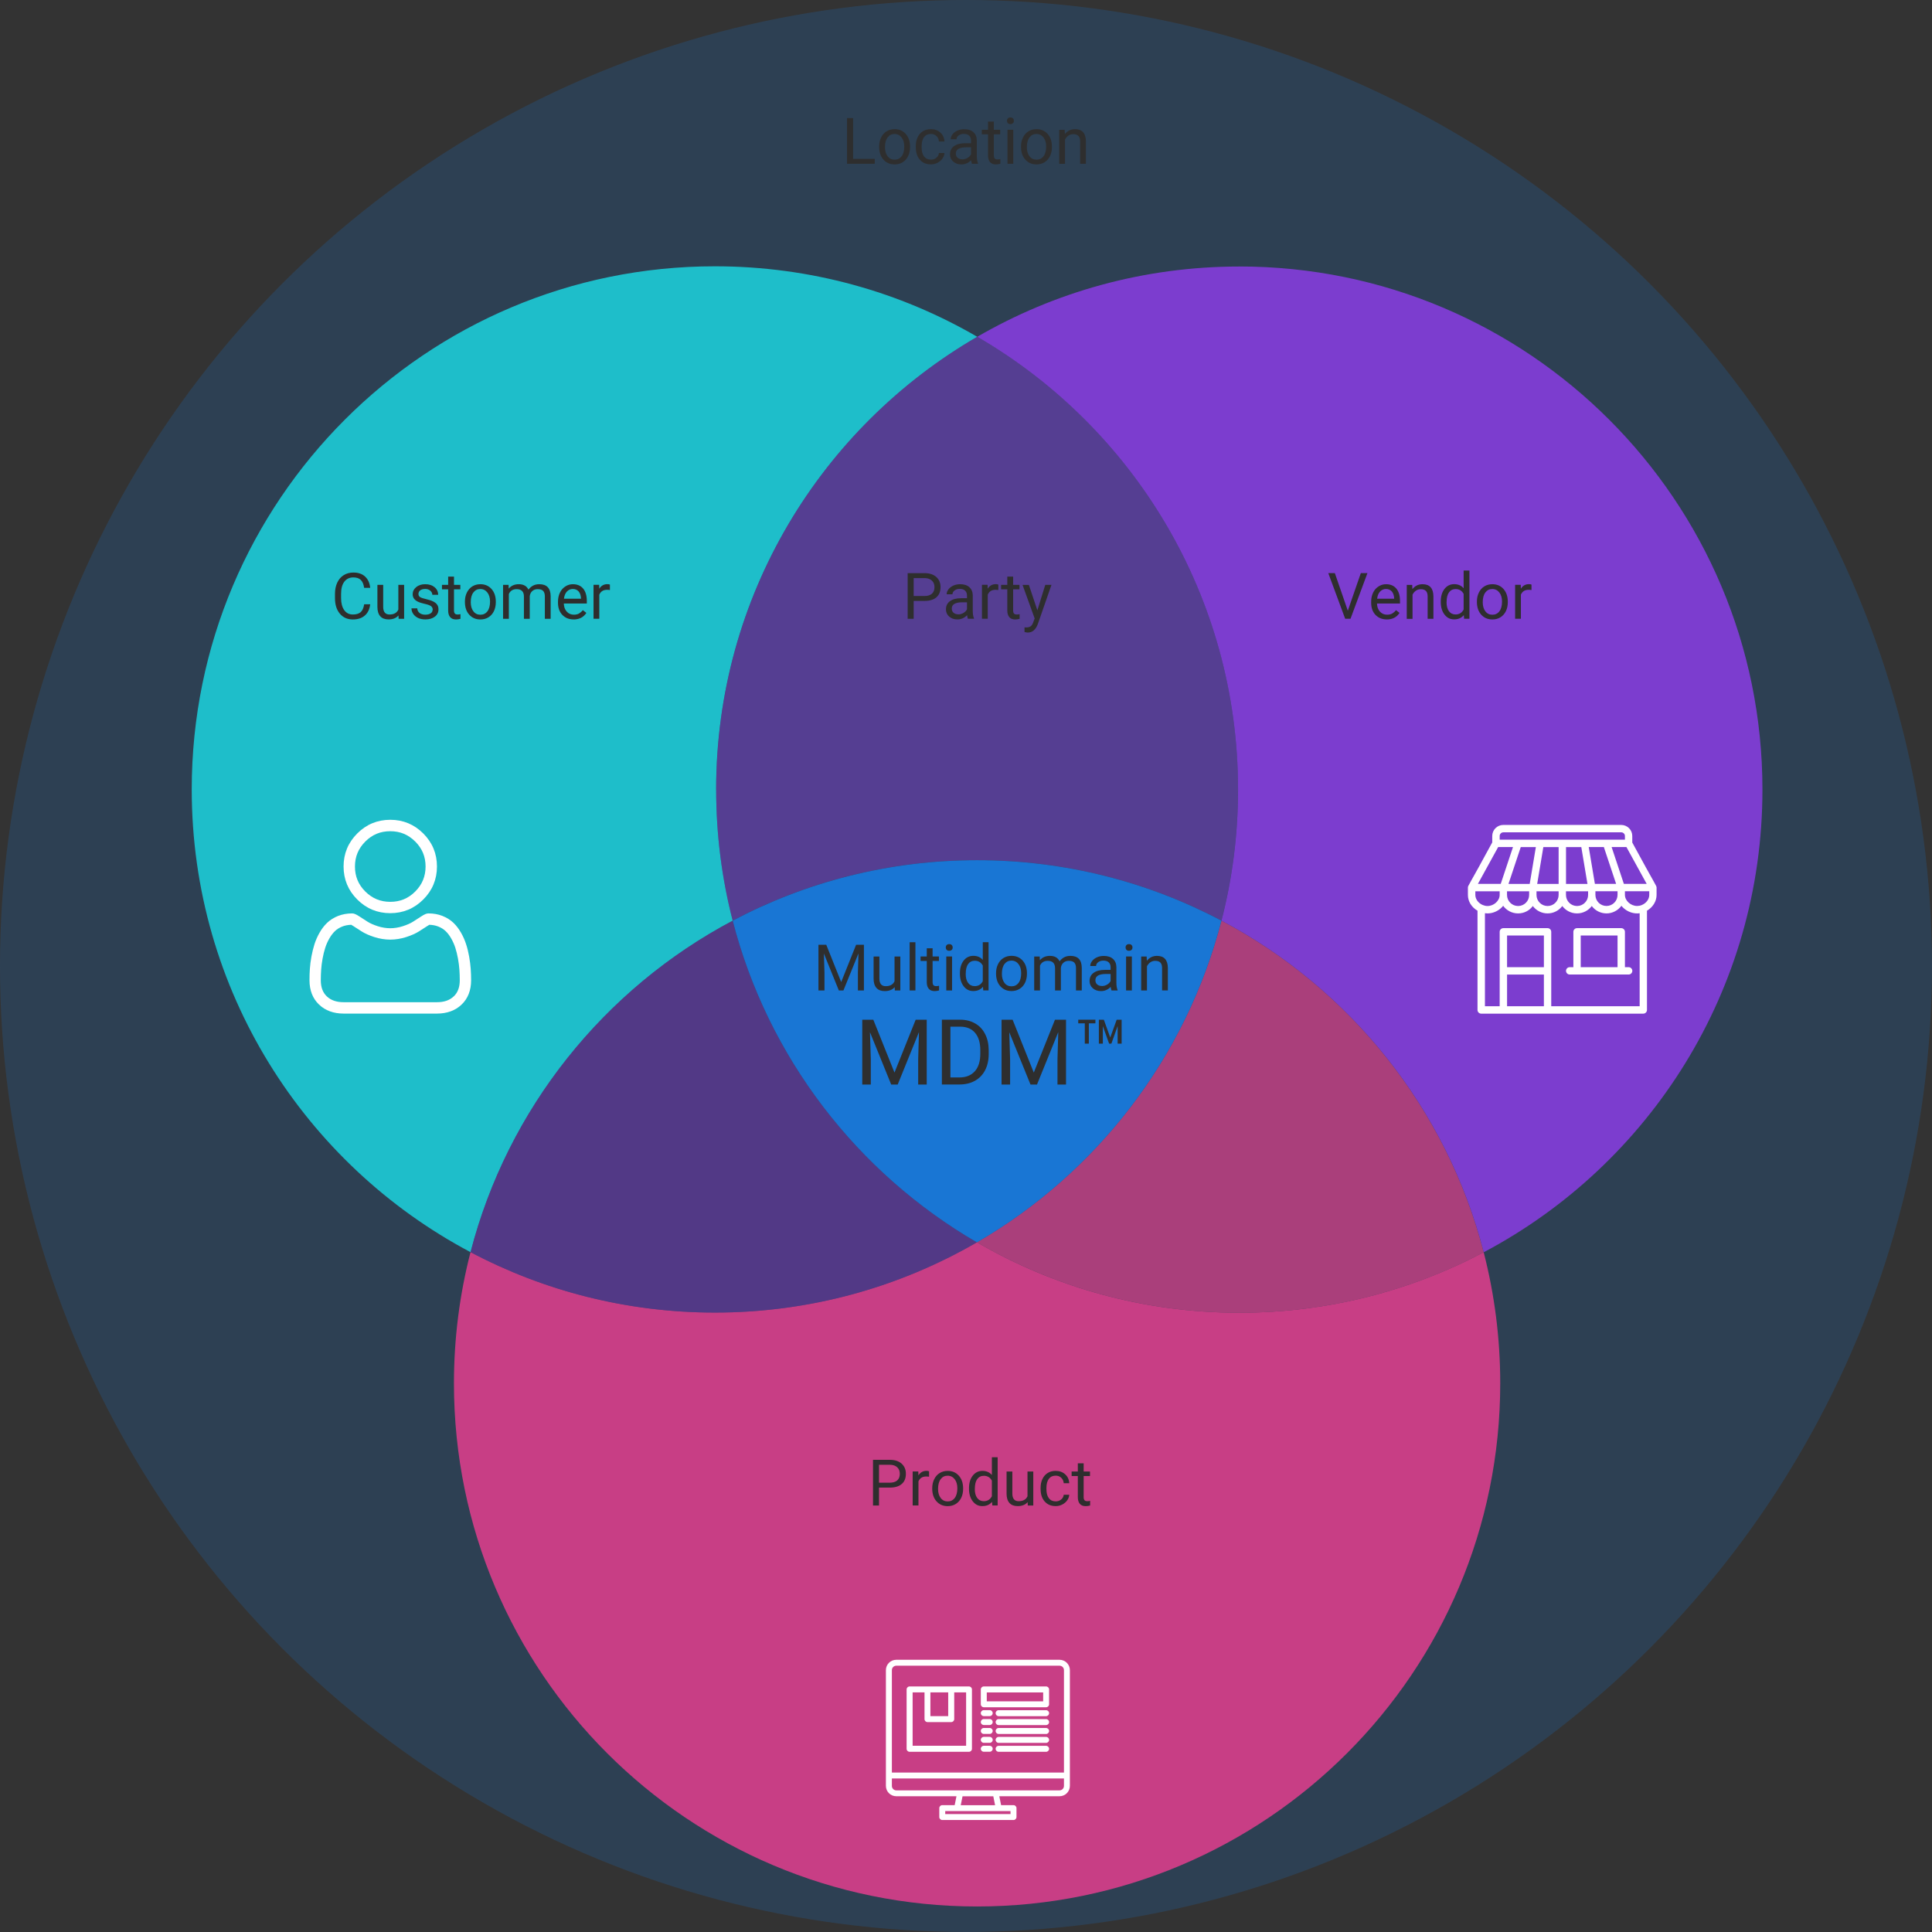 <?xml version="1.0" encoding="UTF-8"?><svg id="Layer_1" xmlns="http://www.w3.org/2000/svg" viewBox="0 0 420.79 420.79"><rect x="0" y="0" width="420.79" height="420.79" fill="#333333" stroke="none"/><defs><style>.cls-1{fill:#fff;}.cls-2{fill:#2e2e2e;}.cls-3{opacity:.17;}.cls-3,.cls-4{fill:#1483f3;}.cls-4{opacity:.8;}.cls-5{fill:#1be0ea;}.cls-5,.cls-6,.cls-7{opacity:.79;}.cls-6,.cls-8{fill:#923df0;}.cls-7,.cls-9{fill:#f23f93;}.cls-10{fill:#7d32bf;opacity:.47;}.cls-8{opacity:.4;}.cls-9{opacity:.63;}</style></defs><circle class="cls-3" cx="210.39" cy="210.39" r="210.39"/><path class="cls-5" d="M155.98,171.99c0,9.85,1.25,19.41,3.6,28.53-27.95,14.81-49.01,40.9-57.1,72.2-36.11-19.11-60.72-57.07-60.72-100.78,0-62.92,51.01-113.94,113.94-113.94,20.83,0,40.35,5.59,57.14,15.35-34,19.72-56.87,56.5-56.87,98.63Z"/><path class="cls-7" d="M326.75,301.29c0,62.93-51.02,113.94-113.94,113.94s-113.94-51.01-113.94-113.94c0-9.86,1.25-19.44,3.61-28.57,15.88,8.4,34,13.16,53.22,13.16,20.8,0,40.29-5.57,57.07-15.3,16.8,9.76,36.32,15.34,57.14,15.34,19.23,0,37.34-4.76,53.24-13.17,2.35,9.12,3.6,18.68,3.6,28.54Z"/><path class="cls-10" d="M212.77,270.58c-16.78,9.73-36.27,15.3-57.07,15.3-19.22,0-37.34-4.76-53.22-13.16,8.08-31.31,29.14-57.4,57.1-72.2,7.69,29.85,27.18,54.95,53.19,70.07Z"/><path class="cls-8" d="M269.64,171.94c0,9.87-1.25,19.45-3.61,28.57-15.88-8.4-34-13.17-53.22-13.17s-37.34,4.76-53.23,13.17c-2.36-9.11-3.6-18.68-3.6-28.53,0-42.13,22.87-78.92,56.87-98.63,33.96,19.72,56.8,56.49,56.8,98.59Z"/><path class="cls-9" d="M323.15,272.75c-15.89,8.41-34.01,13.17-53.24,13.17-20.82,0-40.35-5.59-57.14-15.34,26.03-15.1,45.54-40.2,53.26-70.07,27.97,14.81,49.04,40.91,57.12,72.23Z"/><path class="cls-6" d="M269.92,58.05c-20.8,0-40.29,5.57-57.07,15.3,33.96,19.72,56.8,56.49,56.8,98.59,0,9.87-1.25,19.45-3.61,28.57,27.97,14.81,49.04,40.91,57.12,72.23,36.1-19.11,60.7-57.06,60.7-100.76,0-62.93-51.01-113.94-113.94-113.94Z"/><path class="cls-4" d="M159.58,200.52c7.69,29.85,27.18,54.95,53.19,70.07,26.03-15.1,45.54-40.2,53.26-70.07-15.88-8.4-34-13.17-53.22-13.17s-37.34,4.76-53.23,13.17Z"/><g><path class="cls-1" d="M85,198.89c2.79,0,5.21-1,7.19-2.98,1.98-1.98,2.98-4.39,2.98-7.19s-1-5.21-2.98-7.19c-1.98-1.98-4.39-2.98-7.19-2.98s-5.21,1-7.19,2.98c-1.98,1.98-2.98,4.39-2.98,7.19s1,5.21,2.98,7.19c1.98,1.98,4.39,2.98,7.19,2.98Zm-5.44-15.6c1.52-1.52,3.29-2.25,5.44-2.25s3.92,.74,5.44,2.25c1.52,1.52,2.25,3.3,2.25,5.44s-.74,3.92-2.25,5.44c-1.52,1.52-3.3,2.25-5.44,2.25s-3.92-.74-5.44-2.25c-1.52-1.52-2.25-3.29-2.25-5.44s.74-3.92,2.25-5.44Z"/><path class="cls-1" d="M102.52,211.01c-.06-.82-.17-1.72-.34-2.67-.17-.95-.39-1.86-.66-2.68-.27-.85-.64-1.69-1.1-2.5-.48-.84-1.03-1.57-1.66-2.17-.66-.63-1.46-1.13-2.39-1.5-.93-.37-1.95-.55-3.05-.55-.43,0-.85,.18-1.65,.7-.5,.32-1.07,.7-1.72,1.11-.55,.35-1.3,.68-2.23,.98-.9,.29-1.82,.44-2.72,.44s-1.82-.15-2.72-.44c-.92-.3-1.67-.63-2.22-.98-.64-.41-1.22-.78-1.72-1.11-.8-.52-1.22-.7-1.65-.7-1.1,0-2.12,.19-3.05,.55-.93,.37-1.73,.87-2.39,1.5-.63,.6-1.19,1.33-1.66,2.17-.46,.81-.83,1.65-1.1,2.5-.26,.82-.48,1.73-.66,2.68-.17,.95-.28,1.84-.34,2.67-.06,.81-.08,1.64-.08,2.49,0,2.2,.7,3.99,2.08,5.3,1.36,1.3,3.17,1.96,5.36,1.96h20.32c2.19,0,4-.66,5.36-1.96,1.38-1.31,2.08-3.1,2.08-5.3,0-.85-.03-1.69-.09-2.49Zm-3.7,6c-.9,.86-2.1,1.27-3.66,1.27h-20.32c-1.56,0-2.76-.42-3.66-1.27-.88-.84-1.31-1.99-1.31-3.51,0-.79,.03-1.57,.08-2.32,.05-.74,.15-1.54,.31-2.4,.15-.85,.35-1.64,.58-2.36,.22-.69,.52-1.37,.9-2.03,.36-.63,.77-1.17,1.22-1.6,.42-.41,.96-.74,1.59-.99,.58-.23,1.24-.36,1.95-.38,.09,.05,.24,.13,.49,.3,.51,.33,1.09,.71,1.74,1.12,.73,.47,1.67,.89,2.79,1.25,1.15,.37,2.32,.56,3.48,.56s2.34-.19,3.48-.56c1.12-.36,2.07-.78,2.8-1.25,.66-.42,1.23-.79,1.74-1.12,.25-.16,.4-.25,.49-.3,.71,.02,1.37,.15,1.95,.38,.63,.25,1.16,.58,1.59,.99,.45,.43,.86,.97,1.22,1.6,.37,.66,.68,1.34,.9,2.03,.23,.72,.42,1.52,.58,2.36,.15,.86,.26,1.67,.31,2.4h0c.05,.75,.08,1.53,.08,2.32,0,1.52-.43,2.67-1.31,3.51Z"/></g><g><path class="cls-2" d="M191.45,324v3.9h-1.31v-9.95h3.67c1.09,0,1.94,.28,2.56,.83,.62,.56,.93,1.29,.93,2.21,0,.97-.3,1.71-.91,2.23-.6,.52-1.47,.78-2.59,.78h-2.34Zm0-1.07h2.36c.7,0,1.24-.17,1.61-.5s.56-.81,.56-1.43-.19-1.07-.56-1.42-.89-.54-1.54-.55h-2.43v3.91Z"/><path class="cls-2" d="M202.35,321.63c-.19-.03-.4-.05-.62-.05-.83,0-1.39,.35-1.69,1.06v5.25h-1.26v-7.4h1.23l.02,.85c.42-.66,1-.99,1.76-.99,.25,0,.43,.03,.56,.1v1.18Z"/><path class="cls-2" d="M203.04,324.13c0-.72,.14-1.38,.43-1.96,.29-.58,.68-1.03,1.19-1.34,.51-.31,1.09-.47,1.74-.47,1.01,0,1.82,.35,2.44,1.05,.62,.7,.93,1.62,.93,2.78v.09c0,.72-.14,1.37-.41,1.94-.28,.57-.67,1.02-1.18,1.34-.51,.32-1.1,.48-1.77,.48-1,0-1.81-.35-2.44-1.05-.62-.7-.93-1.62-.93-2.77v-.09Zm1.27,.15c0,.82,.19,1.48,.57,1.98,.38,.5,.89,.75,1.53,.75s1.15-.25,1.53-.75c.38-.5,.57-1.21,.57-2.12,0-.81-.19-1.47-.58-1.97-.39-.5-.9-.76-1.54-.76s-1.13,.25-1.51,.75-.57,1.21-.57,2.13Z"/><path class="cls-2" d="M211.05,324.14c0-1.13,.27-2.05,.81-2.74,.54-.69,1.24-1.04,2.11-1.04s1.55,.3,2.06,.89v-3.86h1.26v10.5h-1.16l-.06-.79c-.51,.62-1.21,.93-2.11,.93s-1.55-.35-2.1-1.05c-.54-.7-.81-1.62-.81-2.75v-.1Zm1.26,.14c0,.84,.17,1.5,.52,1.97s.83,.71,1.44,.71c.8,0,1.39-.36,1.76-1.08v-3.4c-.38-.7-.96-1.05-1.74-1.05-.62,0-1.1,.24-1.45,.72s-.52,1.19-.52,2.13Z"/><path class="cls-2" d="M223.82,327.16c-.49,.58-1.21,.87-2.17,.87-.79,0-1.39-.23-1.8-.69-.41-.46-.62-1.14-.62-2.03v-4.81h1.26v4.78c0,1.12,.46,1.68,1.37,1.68,.97,0,1.61-.36,1.93-1.08v-5.38h1.26v7.4h-1.2l-.03-.73Z"/><path class="cls-2" d="M229.94,327c.45,0,.85-.14,1.18-.41s.52-.62,.56-1.03h1.2c-.02,.42-.17,.83-.44,1.21s-.63,.69-1.08,.92c-.45,.23-.92,.34-1.43,.34-1.01,0-1.81-.34-2.4-1.01-.6-.67-.89-1.59-.89-2.76v-.21c0-.72,.13-1.36,.4-1.92s.64-1,1.14-1.31c.49-.31,1.08-.46,1.75-.46,.83,0,1.52,.25,2.07,.75,.55,.5,.84,1.14,.88,1.93h-1.2c-.04-.48-.22-.87-.54-1.18-.33-.31-.73-.46-1.21-.46-.64,0-1.14,.23-1.49,.69-.35,.46-.53,1.13-.53,2.01v.24c0,.85,.18,1.51,.53,1.97s.85,.69,1.5,.69Z"/><path class="cls-2" d="M236.02,318.71v1.79h1.38v.98h-1.38v4.59c0,.3,.06,.52,.18,.67s.33,.22,.63,.22c.15,0,.35-.03,.6-.08v1.02c-.33,.09-.66,.14-.97,.14-.57,0-.99-.17-1.28-.51s-.43-.83-.43-1.46v-4.59h-1.35v-.98h1.35v-1.79h1.26Z"/></g><g><path class="cls-2" d="M293.55,133.03l2.84-8.21h1.44l-3.69,9.95h-1.16l-3.68-9.95h1.43l2.83,8.21Z"/><path class="cls-2" d="M302.03,134.91c-1,0-1.82-.33-2.45-.99-.63-.66-.94-1.54-.94-2.64v-.23c0-.73,.14-1.39,.42-1.97,.28-.58,.67-1.03,1.18-1.35,.5-.33,1.05-.49,1.64-.49,.96,0,1.71,.32,2.24,.95s.8,1.54,.8,2.72v.53h-5.01c.02,.73,.23,1.32,.64,1.77,.41,.45,.93,.67,1.56,.67,.45,0,.83-.09,1.13-.27s.58-.42,.81-.72l.77,.6c-.62,.95-1.55,1.43-2.79,1.43Zm-.16-6.63c-.51,0-.94,.19-1.29,.56-.35,.37-.56,.89-.64,1.56h3.71v-.1c-.04-.64-.21-1.14-.52-1.49-.31-.35-.73-.53-1.26-.53Z"/><path class="cls-2" d="M307.58,127.38l.04,.93c.57-.71,1.3-1.07,2.21-1.07,1.56,0,2.35,.88,2.37,2.65v4.89h-1.26v-4.89c0-.53-.13-.93-.37-1.18-.24-.25-.61-.38-1.12-.38-.41,0-.77,.11-1.08,.33s-.55,.51-.72,.86v5.27h-1.26v-7.4h1.2Z"/><path class="cls-2" d="M313.8,131.01c0-1.13,.27-2.05,.81-2.74,.54-.69,1.24-1.04,2.11-1.04s1.55,.3,2.06,.89v-3.86h1.26v10.5h-1.16l-.06-.79c-.51,.62-1.21,.93-2.11,.93s-1.55-.35-2.1-1.05c-.54-.7-.81-1.62-.81-2.75v-.1Zm1.26,.14c0,.84,.17,1.5,.52,1.97s.83,.71,1.44,.71c.8,0,1.39-.36,1.76-1.08v-3.4c-.38-.7-.96-1.05-1.74-1.05-.62,0-1.1,.24-1.45,.72s-.52,1.19-.52,2.13Z"/><path class="cls-2" d="M321.67,131.01c0-.72,.14-1.38,.43-1.96,.29-.58,.68-1.03,1.19-1.34,.51-.31,1.09-.47,1.74-.47,1.01,0,1.82,.35,2.44,1.05,.62,.7,.93,1.62,.93,2.78v.09c0,.72-.14,1.37-.41,1.94-.28,.57-.67,1.02-1.18,1.34-.51,.32-1.1,.48-1.77,.48-1,0-1.81-.35-2.44-1.05-.62-.7-.93-1.62-.93-2.77v-.09Zm1.27,.15c0,.82,.19,1.48,.57,1.98,.38,.5,.89,.75,1.53,.75s1.15-.25,1.53-.75c.38-.5,.57-1.21,.57-2.12,0-.81-.19-1.47-.58-1.97-.39-.5-.9-.76-1.54-.76s-1.13,.25-1.51,.75-.57,1.21-.57,2.13Z"/><path class="cls-2" d="M333.56,128.51c-.19-.03-.4-.05-.62-.05-.83,0-1.39,.35-1.69,1.06v5.25h-1.26v-7.4h1.23l.02,.85c.42-.66,1-.99,1.76-.99,.25,0,.43,.03,.56,.1v1.18Z"/></g><g><path class="cls-2" d="M199,130.88v3.9h-1.31v-9.95h3.67c1.09,0,1.94,.28,2.56,.83,.62,.56,.93,1.29,.93,2.21,0,.97-.3,1.71-.91,2.23-.6,.52-1.47,.78-2.59,.78h-2.34Zm0-1.07h2.36c.7,0,1.24-.17,1.61-.5s.56-.81,.56-1.43-.19-1.07-.56-1.42-.89-.54-1.54-.55h-2.43v3.91Z"/><path class="cls-2" d="M210.81,134.77c-.07-.15-.13-.41-.18-.78-.59,.61-1.29,.92-2.11,.92-.73,0-1.33-.21-1.79-.62-.47-.41-.7-.93-.7-1.57,0-.77,.29-1.37,.88-1.79,.59-.43,1.41-.64,2.47-.64h1.23v-.58c0-.44-.13-.79-.4-1.06-.26-.26-.65-.39-1.17-.39-.45,0-.83,.11-1.13,.34s-.46,.5-.46,.83h-1.27c0-.37,.13-.73,.39-1.07,.26-.34,.62-.62,1.07-.82,.45-.2,.94-.3,1.48-.3,.85,0,1.52,.21,2,.64,.48,.43,.73,1.01,.75,1.76v3.4c0,.68,.09,1.22,.26,1.62v.11h-1.33Zm-2.1-.96c.4,0,.77-.1,1.13-.31s.61-.47,.77-.8v-1.52h-.99c-1.55,0-2.32,.45-2.32,1.36,0,.4,.13,.71,.4,.93s.6,.33,1.02,.33Z"/><path class="cls-2" d="M217.44,128.51c-.19-.03-.4-.05-.62-.05-.83,0-1.39,.35-1.69,1.06v5.25h-1.26v-7.4h1.23l.02,.85c.42-.66,1-.99,1.76-.99,.25,0,.43,.03,.56,.1v1.18Z"/><path class="cls-2" d="M220.66,125.59v1.79h1.38v.98h-1.38v4.59c0,.3,.06,.52,.18,.67s.33,.22,.63,.22c.15,0,.35-.03,.6-.08v1.02c-.33,.09-.66,.14-.97,.14-.57,0-.99-.17-1.28-.51s-.43-.83-.43-1.46v-4.59h-1.35v-.98h1.35v-1.79h1.26Z"/><path class="cls-2" d="M225.94,132.92l1.72-5.54h1.35l-2.97,8.54c-.46,1.23-1.19,1.85-2.19,1.85l-.24-.02-.47-.09v-1.03l.34,.03c.43,0,.76-.09,1-.26,.24-.17,.44-.49,.59-.95l.28-.75-2.64-7.31h1.38l1.85,5.54Z"/></g><g><path class="cls-2" d="M80.63,131.62c-.12,1.05-.51,1.87-1.17,2.44-.65,.57-1.52,.86-2.61,.86-1.18,0-2.12-.42-2.83-1.26-.71-.84-1.06-1.97-1.06-3.38v-.96c0-.92,.17-1.74,.5-2.44,.33-.7,.8-1.24,1.41-1.62,.61-.38,1.31-.56,2.11-.56,1.06,0,1.91,.29,2.54,.88,.64,.59,1.01,1.41,1.11,2.45h-1.32c-.11-.79-.36-1.37-.74-1.73-.38-.36-.91-.54-1.6-.54-.84,0-1.5,.31-1.97,.93-.48,.62-.71,1.5-.71,2.65v.96c0,1.08,.23,1.94,.68,2.58s1.08,.96,1.89,.96c.73,0,1.29-.17,1.68-.5,.39-.33,.65-.91,.78-1.73h1.32Z"/><path class="cls-2" d="M86.79,134.04c-.49,.58-1.21,.87-2.17,.87-.79,0-1.39-.23-1.8-.69-.41-.46-.62-1.14-.62-2.03v-4.81h1.26v4.78c0,1.12,.46,1.68,1.37,1.68,.97,0,1.61-.36,1.93-1.08v-5.38h1.26v7.4h-1.2l-.03-.73Z"/><path class="cls-2" d="M94.25,132.81c0-.34-.13-.61-.39-.8-.26-.19-.71-.35-1.35-.49-.64-.14-1.15-.3-1.53-.49-.38-.19-.65-.42-.83-.68-.18-.26-.27-.58-.27-.94,0-.61,.26-1.12,.77-1.54,.51-.42,1.17-.63,1.96-.63,.84,0,1.52,.22,2.04,.65,.52,.43,.78,.99,.78,1.66h-1.27c0-.35-.15-.64-.44-.9-.29-.25-.67-.38-1.11-.38s-.82,.1-1.08,.3-.39,.46-.39,.79c0,.31,.12,.54,.36,.69s.68,.3,1.31,.44c.63,.14,1.14,.31,1.54,.51s.68,.43,.87,.71c.19,.28,.28,.61,.28,1.01,0,.66-.26,1.19-.79,1.59-.53,.4-1.21,.6-2.06,.6-.59,0-1.12-.1-1.57-.31s-.81-.5-1.07-.88c-.26-.38-.39-.78-.39-1.22h1.26c.02,.42,.19,.76,.51,1.01,.32,.25,.73,.37,1.25,.37,.48,0,.86-.1,1.15-.29,.29-.19,.43-.45,.43-.78Z"/><path class="cls-2" d="M98.88,125.59v1.79h1.38v.98h-1.38v4.59c0,.3,.06,.52,.18,.67s.33,.22,.63,.22c.15,0,.35-.03,.6-.08v1.02c-.33,.09-.66,.14-.97,.14-.57,0-.99-.17-1.28-.51s-.43-.83-.43-1.46v-4.59h-1.35v-.98h1.35v-1.79h1.26Z"/><path class="cls-2" d="M101.26,131.01c0-.72,.14-1.38,.43-1.96,.29-.58,.68-1.03,1.19-1.34,.51-.31,1.09-.47,1.74-.47,1.01,0,1.82,.35,2.44,1.05,.62,.7,.93,1.62,.93,2.78v.09c0,.72-.14,1.37-.41,1.94-.28,.57-.67,1.02-1.18,1.34-.51,.32-1.1,.48-1.77,.48-1,0-1.81-.35-2.44-1.05-.62-.7-.93-1.62-.93-2.77v-.09Zm1.27,.15c0,.82,.19,1.48,.57,1.98,.38,.5,.89,.75,1.53,.75s1.15-.25,1.53-.75c.38-.5,.57-1.21,.57-2.12,0-.81-.19-1.47-.58-1.97-.39-.5-.9-.76-1.54-.76s-1.13,.25-1.51,.75-.57,1.21-.57,2.13Z"/><path class="cls-2" d="M110.77,127.38l.03,.82c.54-.64,1.27-.96,2.19-.96,1.03,0,1.74,.4,2.11,1.19,.25-.36,.57-.64,.96-.86,.39-.22,.86-.33,1.4-.33,1.62,0,2.45,.86,2.47,2.58v4.96h-1.26v-4.88c0-.53-.12-.92-.36-1.19-.24-.26-.65-.39-1.22-.39-.47,0-.86,.14-1.17,.42-.31,.28-.49,.66-.54,1.13v4.91h-1.27v-4.85c0-1.08-.53-1.61-1.58-1.61-.83,0-1.4,.35-1.7,1.06v5.4h-1.26v-7.4h1.2Z"/><path class="cls-2" d="M124.92,134.91c-1,0-1.82-.33-2.45-.99-.63-.66-.94-1.54-.94-2.64v-.23c0-.73,.14-1.39,.42-1.97,.28-.58,.67-1.03,1.18-1.35,.5-.33,1.05-.49,1.64-.49,.96,0,1.71,.32,2.24,.95s.8,1.54,.8,2.72v.53h-5.01c.02,.73,.23,1.32,.64,1.77,.41,.45,.93,.67,1.56,.67,.45,0,.83-.09,1.13-.27s.58-.42,.81-.72l.77,.6c-.62,.95-1.55,1.43-2.79,1.43Zm-.16-6.63c-.51,0-.94,.19-1.29,.56-.35,.37-.56,.89-.64,1.56h3.71v-.1c-.04-.64-.21-1.14-.52-1.49-.31-.35-.73-.53-1.26-.53Z"/><path class="cls-2" d="M132.84,128.51c-.19-.03-.4-.05-.62-.05-.83,0-1.39,.35-1.69,1.06v5.25h-1.26v-7.4h1.23l.02,.85c.42-.66,1-.99,1.76-.99,.25,0,.43,.03,.56,.1v1.18Z"/></g><g><path class="cls-2" d="M185.8,34.6h4.72v1.07h-6.04v-9.95h1.32v8.88Z"/><path class="cls-2" d="M191.48,31.9c0-.72,.14-1.38,.43-1.96,.29-.58,.68-1.03,1.19-1.34,.51-.31,1.09-.47,1.74-.47,1.01,0,1.82,.35,2.44,1.05,.62,.7,.93,1.62,.93,2.78v.09c0,.72-.14,1.37-.41,1.94-.28,.57-.67,1.02-1.18,1.34-.51,.32-1.1,.48-1.77,.48-1,0-1.81-.35-2.44-1.05-.62-.7-.93-1.62-.93-2.77v-.09Zm1.27,.15c0,.82,.19,1.48,.57,1.98,.38,.5,.89,.75,1.53,.75s1.15-.25,1.53-.75c.38-.5,.57-1.21,.57-2.12,0-.81-.19-1.47-.58-1.97-.39-.5-.9-.76-1.54-.76s-1.13,.25-1.51,.75-.57,1.21-.57,2.13Z"/><path class="cls-2" d="M202.76,34.77c.45,0,.85-.14,1.18-.41s.52-.62,.56-1.03h1.2c-.02,.42-.17,.83-.44,1.21s-.63,.69-1.08,.92c-.45,.23-.92,.34-1.43,.34-1.01,0-1.81-.34-2.4-1.01-.6-.67-.89-1.59-.89-2.76v-.21c0-.72,.13-1.36,.4-1.92s.64-1,1.14-1.31c.49-.31,1.08-.46,1.75-.46,.83,0,1.52,.25,2.07,.75,.55,.5,.84,1.14,.88,1.93h-1.2c-.04-.48-.22-.87-.54-1.18-.33-.31-.73-.46-1.21-.46-.64,0-1.14,.23-1.49,.69-.35,.46-.53,1.13-.53,2.01v.24c0,.85,.18,1.51,.53,1.97s.85,.69,1.5,.69Z"/><path class="cls-2" d="M211.69,35.67c-.07-.15-.13-.41-.18-.78-.59,.61-1.29,.92-2.11,.92-.73,0-1.33-.21-1.79-.62-.47-.41-.7-.93-.7-1.57,0-.77,.29-1.37,.88-1.79,.59-.43,1.41-.64,2.47-.64h1.23v-.58c0-.44-.13-.79-.4-1.06-.26-.26-.65-.39-1.17-.39-.45,0-.83,.11-1.13,.34s-.46,.5-.46,.83h-1.27c0-.37,.13-.73,.39-1.07,.26-.34,.62-.62,1.07-.82,.45-.2,.94-.3,1.48-.3,.85,0,1.52,.21,2,.64,.48,.43,.73,1.01,.75,1.76v3.4c0,.68,.09,1.22,.26,1.62v.11h-1.33Zm-2.1-.96c.4,0,.77-.1,1.13-.31s.61-.47,.77-.8v-1.52h-.99c-1.55,0-2.32,.45-2.32,1.36,0,.4,.13,.71,.4,.93s.6,.33,1.02,.33Z"/><path class="cls-2" d="M216.46,26.48v1.79h1.38v.98h-1.38v4.59c0,.3,.06,.52,.18,.67s.33,.22,.63,.22c.15,0,.35-.03,.6-.08v1.02c-.33,.09-.66,.14-.97,.14-.57,0-.99-.17-1.28-.51s-.43-.83-.43-1.46v-4.59h-1.35v-.98h1.35v-1.79h1.26Z"/><path class="cls-2" d="M219.32,26.31c0-.21,.06-.38,.19-.52,.12-.14,.31-.21,.56-.21s.43,.07,.56,.21,.19,.31,.19,.52-.06,.38-.19,.51-.31,.21-.56,.21-.43-.07-.56-.21c-.13-.14-.19-.31-.19-.51Zm1.37,9.36h-1.26v-7.4h1.26v7.4Z"/><path class="cls-2" d="M222.38,31.9c0-.72,.14-1.38,.43-1.96,.29-.58,.68-1.03,1.19-1.34,.51-.31,1.09-.47,1.74-.47,1.01,0,1.82,.35,2.44,1.05,.62,.7,.93,1.62,.93,2.78v.09c0,.72-.14,1.37-.41,1.94-.28,.57-.67,1.02-1.18,1.34-.51,.32-1.1,.48-1.77,.48-1,0-1.81-.35-2.44-1.05-.62-.7-.93-1.62-.93-2.77v-.09Zm1.27,.15c0,.82,.19,1.48,.57,1.98,.38,.5,.89,.75,1.53,.75s1.15-.25,1.53-.75c.38-.5,.57-1.21,.57-2.12,0-.81-.19-1.47-.58-1.97-.39-.5-.9-.76-1.54-.76s-1.13,.25-1.51,.75-.57,1.21-.57,2.13Z"/><path class="cls-2" d="M231.89,28.27l.04,.93c.57-.71,1.3-1.07,2.21-1.07,1.56,0,2.35,.88,2.37,2.65v4.89h-1.26v-4.89c0-.53-.13-.93-.37-1.18-.24-.25-.61-.38-1.12-.38-.41,0-.77,.11-1.08,.33s-.55,.51-.72,.86v5.27h-1.26v-7.4h1.2Z"/></g><g><path class="cls-2" d="M179.96,205.77l3.25,8.12,3.25-8.12h1.7v9.95h-1.31v-3.88l.12-4.18-3.27,8.06h-1l-3.26-8.04,.13,4.16v3.88h-1.31v-9.95h1.7Z"/><path class="cls-2" d="M194.86,214.99c-.49,.58-1.21,.87-2.17,.87-.79,0-1.39-.23-1.8-.69-.41-.46-.62-1.14-.62-2.03v-4.81h1.26v4.78c0,1.12,.46,1.68,1.37,1.68,.97,0,1.61-.36,1.93-1.08v-5.38h1.26v7.4h-1.2l-.03-.73Z"/><path class="cls-2" d="M199.38,215.72h-1.26v-10.5h1.26v10.5Z"/><path class="cls-2" d="M203.12,206.53v1.79h1.38v.98h-1.38v4.59c0,.3,.06,.52,.18,.67s.33,.22,.63,.22c.15,0,.35-.03,.6-.08v1.02c-.33,.09-.66,.14-.97,.14-.57,0-.99-.17-1.28-.51s-.43-.83-.43-1.46v-4.59h-1.35v-.98h1.35v-1.79h1.26Z"/><path class="cls-2" d="M205.99,206.36c0-.21,.06-.38,.19-.52,.12-.14,.31-.21,.56-.21s.43,.07,.56,.21c.13,.14,.19,.31,.19,.52s-.06,.38-.19,.51-.31,.21-.56,.21-.43-.07-.56-.21c-.13-.14-.19-.31-.19-.51Zm1.37,9.36h-1.26v-7.4h1.26v7.4Z"/><path class="cls-2" d="M209.07,211.96c0-1.13,.27-2.05,.81-2.74,.54-.69,1.24-1.04,2.11-1.04s1.55,.29,2.06,.89v-3.86h1.26v10.5h-1.16l-.06-.79c-.51,.62-1.21,.93-2.11,.93s-1.55-.35-2.1-1.05c-.54-.7-.81-1.62-.81-2.75v-.1Zm1.26,.14c0,.84,.17,1.5,.52,1.97,.35,.47,.83,.71,1.44,.71,.8,0,1.39-.36,1.76-1.08v-3.4c-.38-.7-.96-1.05-1.74-1.05-.62,0-1.1,.24-1.45,.72s-.52,1.19-.52,2.12Z"/><path class="cls-2" d="M216.94,211.95c0-.72,.14-1.38,.43-1.96,.29-.58,.68-1.03,1.19-1.34,.51-.31,1.09-.47,1.74-.47,1.01,0,1.82,.35,2.44,1.04,.62,.7,.93,1.62,.93,2.78v.09c0,.72-.14,1.37-.41,1.94-.28,.57-.67,1.02-1.18,1.34-.51,.32-1.1,.48-1.77,.48-1,0-1.81-.35-2.44-1.05-.62-.7-.93-1.62-.93-2.77v-.09Zm1.27,.15c0,.82,.19,1.48,.57,1.98,.38,.5,.89,.74,1.53,.74s1.15-.25,1.53-.75c.38-.5,.57-1.21,.57-2.12,0-.81-.19-1.47-.58-1.97-.39-.5-.9-.76-1.54-.76s-1.13,.25-1.51,.74c-.38,.5-.57,1.21-.57,2.13Z"/><path class="cls-2" d="M226.45,208.33l.03,.82c.54-.64,1.27-.96,2.19-.96,1.03,0,1.74,.4,2.11,1.19,.25-.36,.57-.64,.96-.86,.39-.22,.86-.33,1.4-.33,1.62,0,2.45,.86,2.47,2.58v4.96h-1.26v-4.88c0-.53-.12-.92-.36-1.19-.24-.26-.65-.39-1.22-.39-.47,0-.86,.14-1.17,.42-.31,.28-.49,.66-.54,1.13v4.91h-1.27v-4.85c0-1.07-.53-1.61-1.58-1.61-.83,0-1.4,.35-1.7,1.06v5.4h-1.26v-7.4h1.2Z"/><path class="cls-2" d="M242.09,215.72c-.07-.15-.13-.41-.18-.78-.59,.61-1.29,.92-2.11,.92-.73,0-1.33-.21-1.79-.62-.47-.41-.7-.94-.7-1.57,0-.77,.29-1.37,.88-1.79,.59-.43,1.41-.64,2.47-.64h1.23v-.58c0-.44-.13-.79-.4-1.05-.26-.26-.65-.39-1.17-.39-.45,0-.83,.12-1.13,.34-.31,.23-.46,.5-.46,.83h-1.27c0-.37,.13-.73,.39-1.07,.26-.34,.62-.62,1.07-.82,.45-.2,.94-.3,1.48-.3,.85,0,1.52,.21,2,.64s.73,1.01,.75,1.76v3.4c0,.68,.09,1.22,.26,1.62v.11h-1.33Zm-2.1-.96c.4,0,.77-.1,1.13-.31s.61-.47,.77-.8v-1.52h-.99c-1.55,0-2.32,.45-2.32,1.36,0,.4,.13,.71,.4,.93,.26,.22,.6,.33,1.02,.33Z"/><path class="cls-2" d="M245.15,206.36c0-.21,.06-.38,.19-.52,.12-.14,.31-.21,.56-.21s.43,.07,.56,.21c.13,.14,.19,.31,.19,.52s-.06,.38-.19,.51-.31,.21-.56,.21-.43-.07-.56-.21c-.13-.14-.19-.31-.19-.51Zm1.37,9.36h-1.26v-7.4h1.26v7.4Z"/><path class="cls-2" d="M249.74,208.33l.04,.93c.57-.71,1.3-1.07,2.21-1.07,1.56,0,2.35,.88,2.37,2.64v4.89h-1.26v-4.89c0-.53-.13-.93-.37-1.18-.24-.25-.61-.38-1.12-.38-.41,0-.77,.11-1.08,.33s-.55,.51-.72,.86v5.27h-1.26v-7.4h1.2Z"/><path class="cls-2" d="M190.21,222.1l4.61,11.51,4.61-11.51h2.41v14.11h-1.86v-5.49l.17-5.93-4.63,11.42h-1.42l-4.62-11.39,.18,5.9v5.49h-1.86v-14.11h2.4Z"/><path class="cls-2" d="M205.14,236.2v-14.11h3.98c1.23,0,2.31,.27,3.26,.81s1.67,1.31,2.18,2.32c.51,1,.77,2.15,.78,3.45v.9c0,1.33-.26,2.5-.77,3.5s-1.25,1.77-2.2,2.31c-.95,.54-2.06,.81-3.33,.82h-3.9Zm1.86-12.59v11.06h1.96c1.43,0,2.55-.45,3.35-1.34,.8-.89,1.2-2.16,1.2-3.81v-.82c0-1.6-.38-2.85-1.13-3.74-.75-.89-1.82-1.34-3.2-1.35h-2.17Z"/><path class="cls-2" d="M220.55,222.1l4.61,11.51,4.61-11.51h2.41v14.11h-1.86v-5.49l.17-5.93-4.63,11.42h-1.42l-4.62-11.39,.18,5.9v5.49h-1.86v-14.11h2.4Z"/><path class="cls-2" d="M238.57,222.88h-1.42v4.42h-.88v-4.42h-1.43v-.79h3.74v.79Zm4.85,.6l-1.36,3.82h-.5l-1.36-3.81v3.81h-.87v-5.2h1.09l1.39,3.87,1.4-3.87h1.08v5.2h-.87v-3.82Z"/></g><g><path class="cls-1" d="M355.51,183.48v-1.4c0-1.33-1.08-2.41-2.41-2.41h-25.68c-1.33,0-2.41,1.08-2.41,2.41v1.4c-5.23,9.67-5.3,9.38-5.3,9.84h0v1.61c0,1.39,.8,2.68,2.09,3.42v21.62c0,.44,.36,.8,.8,.8h35.31c.44,0,.8-.36,.8-.8v-21.62c1.27-.74,2.09-2.04,2.09-3.42v-1.6h0c0-.46-.11-.26-5.3-9.84Zm3.14,9.03h-4.97l-2.67-8.02h3.23l4.41,8.02Zm-11.16,1.6h4.81v.8c0,1.33-1.08,2.41-2.41,2.41s-2.41-1.08-2.41-2.41v-.8Zm-.12-1.6l-1.34-8.02h3.29l2.67,8.02h-4.63Zm-20.74-10.43c0-.44,.36-.8,.8-.8h25.68c.44,0,.8,.36,.8,.8v.8h-27.28v-.8Zm19.26,12.04v.8c0,1.33-1.08,2.41-2.41,2.41s-2.41-1.08-2.41-2.41v-.8h4.81Zm-4.81-1.6v-8.02h3.33l1.34,8.02h-4.67Zm-6.28,0l1.34-8.02h3.33v8.02h-4.67Zm4.67,1.6v.8c0,1.33-1.08,2.41-2.41,2.41s-2.41-1.08-2.41-2.41v-.8h4.81Zm-10.92-1.6l2.67-8.02h3.29l-1.34,8.02h-4.63Zm4.5,1.6v.8c0,1.33-1.08,2.41-2.41,2.41s-2.41-1.08-2.41-2.41v-.8h4.81Zm-6.75-9.63h3.23l-2.67,8.02h-4.97l4.41-8.02Zm-4.97,10.43v-.8h5.3v.8c0,1.26-1.26,2.41-2.65,2.41-.35,0-.71-.08-1.05-.22-.96-.41-1.6-1.29-1.6-2.19Zm14.93,24.24h-8.02v-6.9h8.02v6.9Zm0-8.51h-8.02v-6.9h8.02v6.9Zm20.86,8.51h-19.26v-16.21c0-.44-.36-.8-.8-.8h-9.63c-.44,0-.8,.36-.8,.8v16.21h-3.21v-20.26c.19,.03,.37,.04,.56,.04,1.06,0,2.12-.42,2.93-1.15,.18-.16,.34-.33,.48-.51,.73,1.01,1.91,1.66,3.25,1.66s2.48-.63,3.21-1.61c.73,.98,1.9,1.61,3.21,1.61s2.48-.63,3.21-1.61c.73,.98,1.9,1.61,3.21,1.61s2.48-.63,3.21-1.61c.73,.98,1.9,1.61,3.21,1.61s2.52-.66,3.25-1.66c.14,.18,.3,.35,.48,.51,.81,.73,1.87,1.15,2.93,1.15,.19,0,.38-.01,.56-.04v20.26Zm2.09-24.24c0,.93-.67,1.82-1.66,2.21-.32,.13-.66,.19-.99,.19-1.39,0-2.65-1.15-2.65-2.41v-.8h5.3v.8Z"/><path class="cls-1" d="M354.71,210.65h-.8v-7.7c0-.44-.36-.8-.8-.8h-9.63c-.44,0-.8,.36-.8,.8v7.7h-.8c-.44,0-.8,.36-.8,.8s.36,.8,.8,.8h12.84c.44,0,.8-.36,.8-.8s-.36-.8-.8-.8Zm-2.41,0h-8.02v-6.9h8.02v6.9Z"/></g><g><path class="cls-1" d="M230.75,361.5h-35.54c-1.25,0-2.26,1.01-2.26,2.26v25.2c0,1.25,1.01,2.26,2.26,2.26h13.11l-.39,1.94h-2.7c-.36,0-.65,.29-.65,.65v1.94c0,.36,.29,.65,.65,.65h15.51c.36,0,.65-.29,.65-.65v-1.94c0-.36-.29-.65-.65-.65h-2.7l-.39-1.94h13.11c1.25,0,2.26-1.01,2.26-2.26v-25.2c0-1.25-1.01-2.26-2.26-2.26Zm-10.66,32.96v.65h-14.22v-.65h14.22Zm-10.84-1.29l.39-1.94h6.7l.39,1.94h-7.47Zm22.48-4.2c0,.54-.43,.97-.97,.97h-35.54c-.54,0-.97-.43-.97-.97v-1.62h37.48v1.62Zm0-2.91h-37.48v-22.3c0-.54,.43-.97,.97-.97h35.54c.54,0,.97,.43,.97,.97v22.3Z"/><path class="cls-1" d="M211.04,367.31h-12.93c-.36,0-.65,.29-.65,.65v12.93c0,.36,.29,.65,.65,.65h12.93c.36,0,.65-.29,.65-.65v-12.93c0-.36-.29-.65-.65-.65Zm-8.4,1.29h3.88v5.17h-3.88v-5.17Zm7.76,11.63h-11.63v-11.63h2.59v5.82c0,.36,.29,.65,.65,.65h5.17c.36,0,.65-.29,.65-.65v-5.82h2.59v11.63Z"/><path class="cls-1" d="M214.27,373.77h1.29c.36,0,.65-.29,.65-.65s-.29-.65-.65-.65h-1.29c-.36,0-.65,.29-.65,.65s.29,.65,.65,.65Z"/><path class="cls-1" d="M227.84,372.48h-10.34c-.36,0-.65,.29-.65,.65s.29,.65,.65,.65h10.34c.36,0,.65-.29,.65-.65s-.29-.65-.65-.65Z"/><path class="cls-1" d="M214.27,375.71h1.29c.36,0,.65-.29,.65-.65s-.29-.65-.65-.65h-1.29c-.36,0-.65,.29-.65,.65s.29,.65,.65,.65Z"/><path class="cls-1" d="M227.84,374.42h-10.34c-.36,0-.65,.29-.65,.65s.29,.65,.65,.65h10.34c.36,0,.65-.29,.65-.65s-.29-.65-.65-.65Z"/><path class="cls-1" d="M214.27,377.65h1.29c.36,0,.65-.29,.65-.65s-.29-.65-.65-.65h-1.29c-.36,0-.65,.29-.65,.65s.29,.65,.65,.65Z"/><path class="cls-1" d="M227.84,376.36h-10.34c-.36,0-.65,.29-.65,.65s.29,.65,.65,.65h10.34c.36,0,.65-.29,.65-.65s-.29-.65-.65-.65Z"/><path class="cls-1" d="M214.27,379.59h1.29c.36,0,.65-.29,.65-.65s-.29-.65-.65-.65h-1.29c-.36,0-.65,.29-.65,.65s.29,.65,.65,.65Z"/><path class="cls-1" d="M227.84,378.3h-10.34c-.36,0-.65,.29-.65,.65s.29,.65,.65,.65h10.34c.36,0,.65-.29,.65-.65s-.29-.65-.65-.65Z"/><path class="cls-1" d="M214.27,381.53h1.29c.36,0,.65-.29,.65-.65s-.29-.65-.65-.65h-1.29c-.36,0-.65,.29-.65,.65s.29,.65,.65,.65Z"/><path class="cls-1" d="M227.84,380.24h-10.34c-.36,0-.65,.29-.65,.65s.29,.65,.65,.65h10.34c.36,0,.65-.29,.65-.65s-.29-.65-.65-.65Z"/><path class="cls-1" d="M214.27,371.84h13.57c.36,0,.65-.29,.65-.65v-3.23c0-.36-.29-.65-.65-.65h-13.57c-.36,0-.65,.29-.65,.65v3.23c0,.36,.29,.65,.65,.65Zm.65-3.23h12.28v1.94h-12.28v-1.94Z"/></g></svg>
